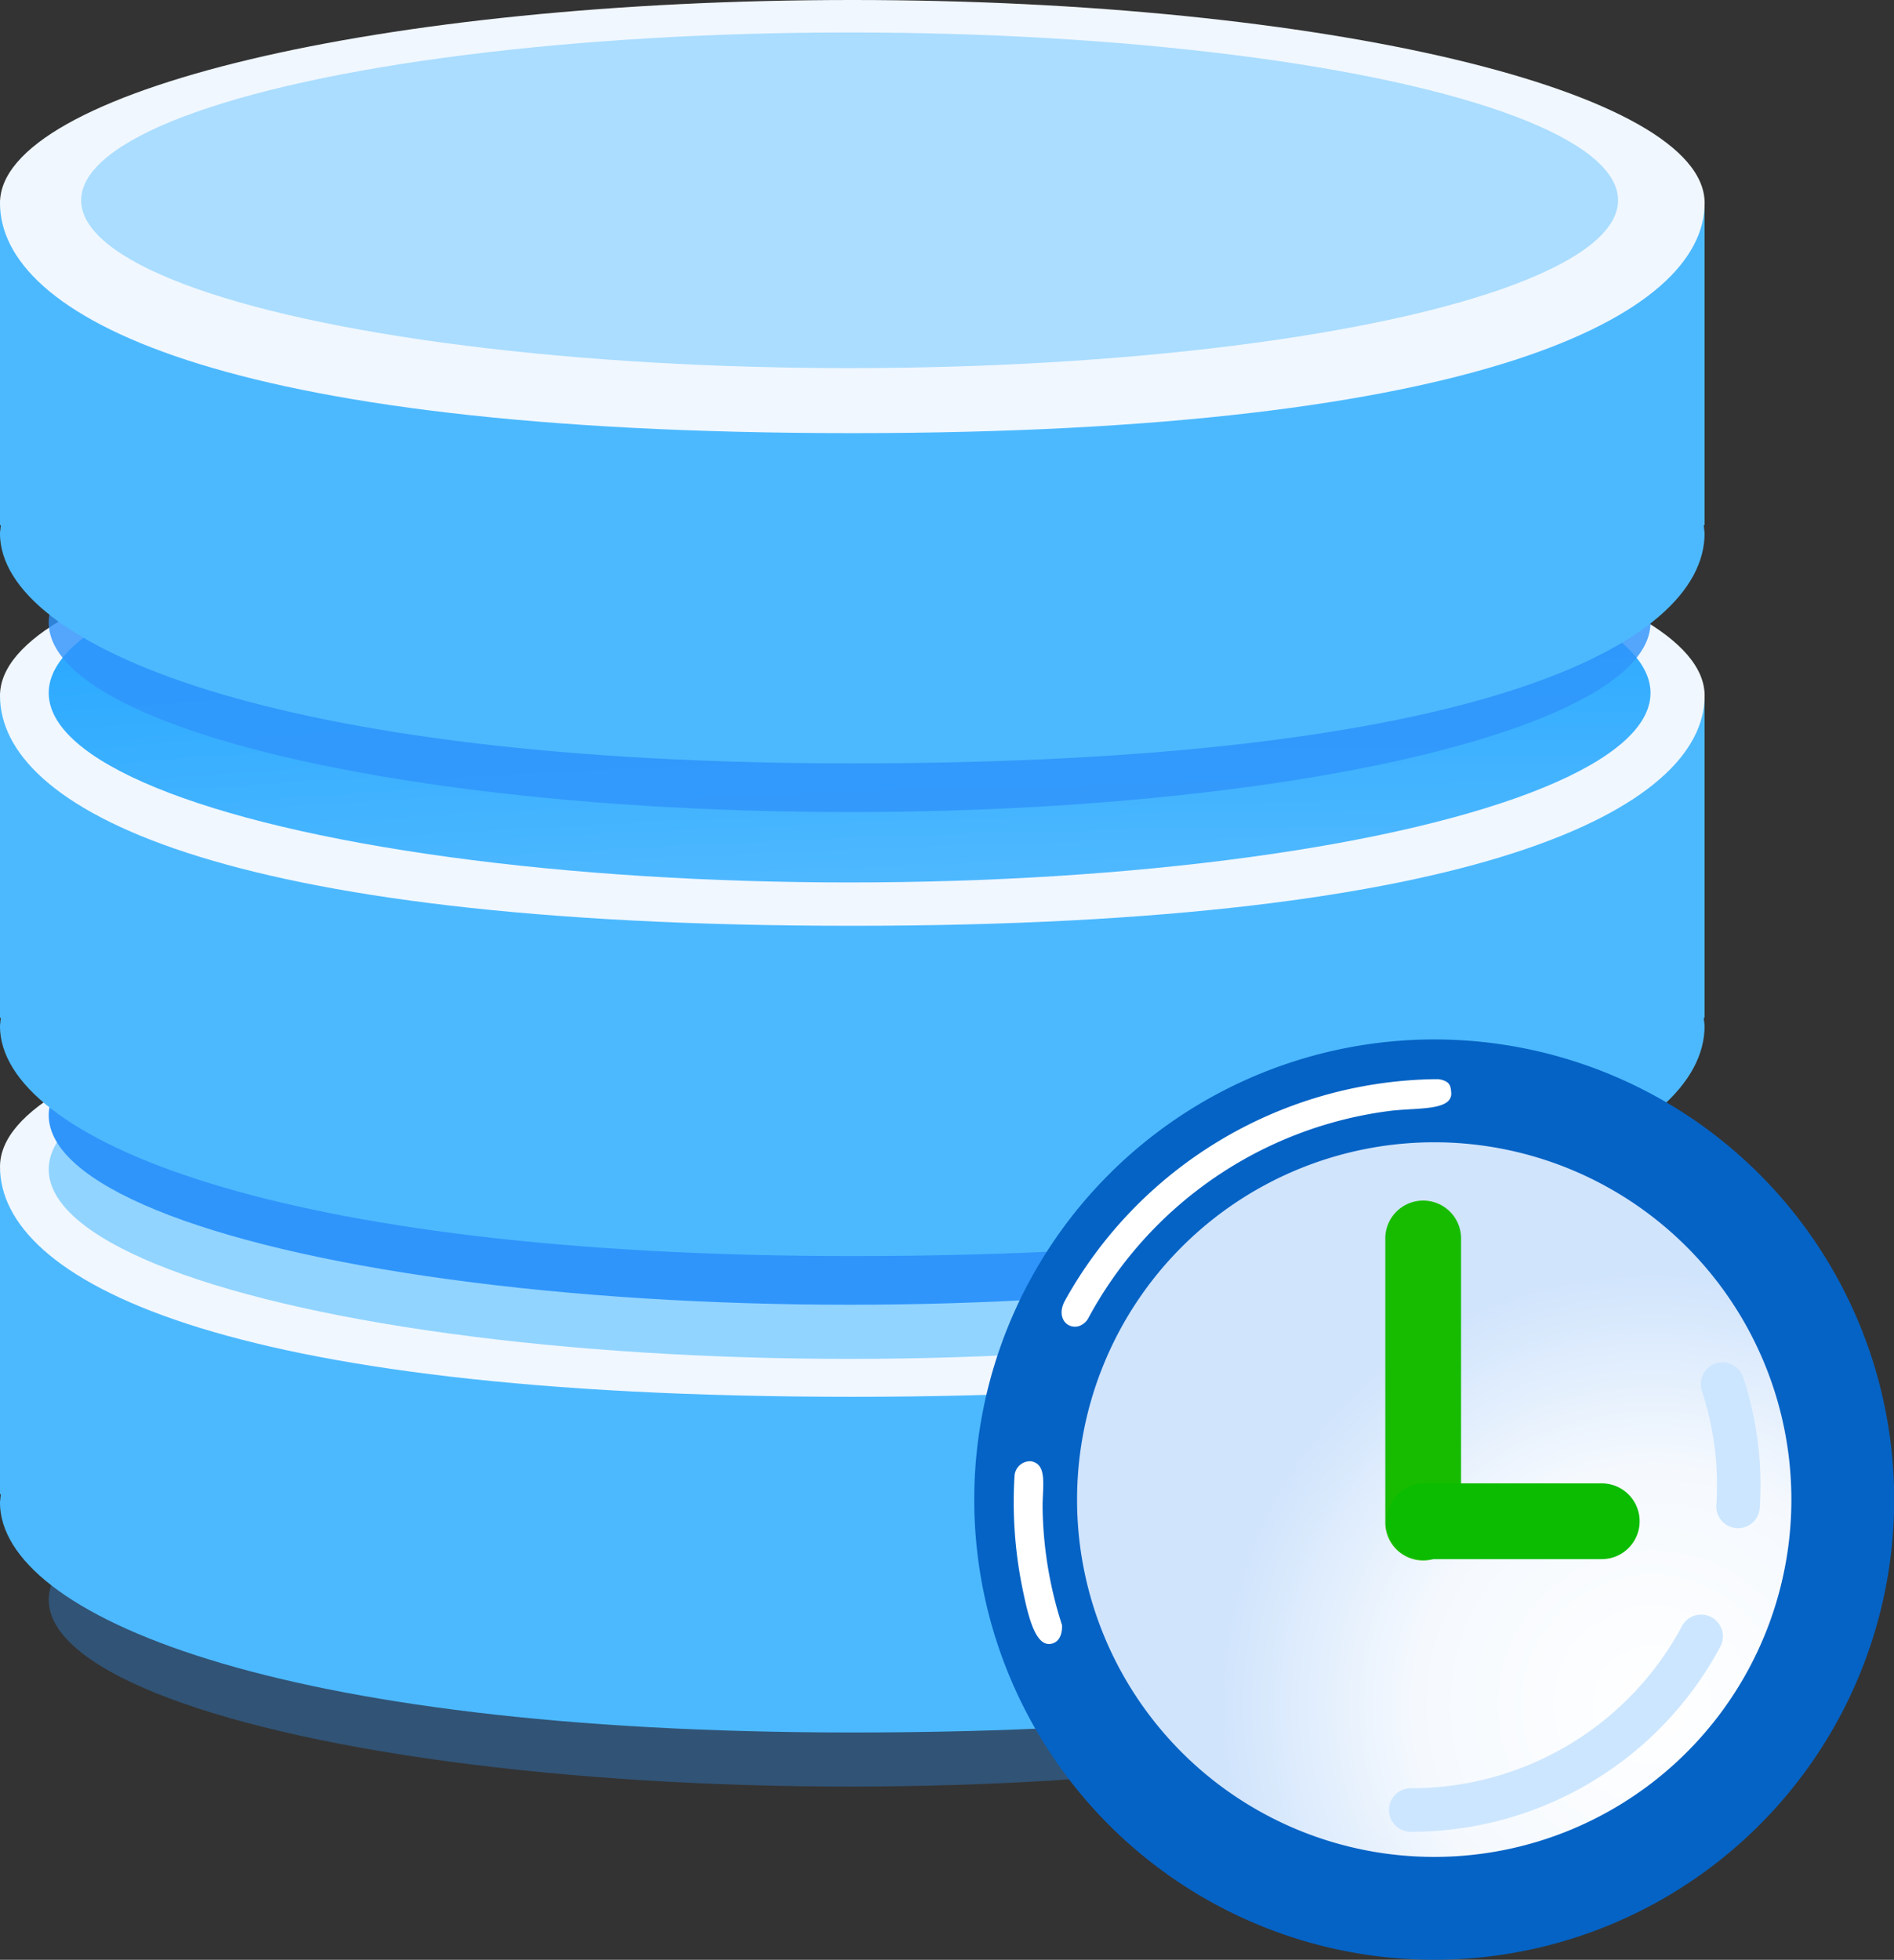 <svg xmlns="http://www.w3.org/2000/svg" xmlns:xlink="http://www.w3.org/1999/xlink" width="43.537" height="45.03" viewBox="0 0 43.537 45.03">
  <rect x="0" y="0" width="43.537" height="45.03" fill="#333333" stroke="none"/>
  <defs>
    <linearGradient id="linear-gradient" x1="-0.12" y1="-2.262" x2="-0.117" y2="-2.262" gradientUnits="objectBoundingBox">
      <stop offset="0" stop-color="#98d7ff"/>
      <stop offset="0.11" stop-color="#d2e9ff"/>
      <stop offset="0.37" stop-color="#e8f4ff"/>
      <stop offset="0.44" stop-color="#d4e9ff"/>
      <stop offset="0.68" stop-color="#cce6ff"/>
      <stop offset="0.84" stop-color="#a5d5ff"/>
      <stop offset="1" stop-color="#4cb9ff"/>
    </linearGradient>
    <linearGradient id="linear-gradient-2" x1="-0.12" y1="-1.416" x2="-0.117" y2="-1.416" xlink:href="#linear-gradient"/>
    <radialGradient id="radial-gradient" cx="0.938" cy="3.559" r="4.102" gradientUnits="objectBoundingBox">
      <stop offset="0" stop-color="#97d7ff" stop-opacity="0.988"/>
      <stop offset="0.47" stop-color="#6ec6ff" stop-opacity="0.988"/>
      <stop offset="1" stop-color="#0097ff" stop-opacity="0.988"/>
    </radialGradient>
    <linearGradient id="linear-gradient-3" x1="-0.12" y1="-0.541" x2="-0.117" y2="-0.541" xlink:href="#linear-gradient"/>
    <linearGradient id="linear-gradient-4" x1="-0.186" y1="-0.408" x2="-0.182" y2="-0.408" gradientUnits="objectBoundingBox">
      <stop offset="0" stop-color="#cae5ff"/>
      <stop offset="1" stop-color="#adf"/>
    </linearGradient>
    <radialGradient id="radial-gradient-2" cx="0.799" cy="0.781" r="0.592" gradientUnits="objectBoundingBox">
      <stop offset="0" stop-color="#fff"/>
      <stop offset="0.55" stop-color="#f5f9fe"/>
      <stop offset="1" stop-color="#d0e4fc"/>
    </radialGradient>
    <linearGradient id="linear-gradient-5" x1="-1.281" y1="-1.243" x2="-1.275" y2="-1.243" gradientUnits="objectBoundingBox">
      <stop offset="0" stop-color="#2684fb"/>
      <stop offset="1" stop-color="#0563c5"/>
    </linearGradient>
  </defs>
  <g id="_4254452_backup_backups_daily_data_database_icon" data-name="4254452_backup_backups_daily_data_database_icon" transform="translate(-6.218 -3.712)">
    <g id="Group-1" transform="translate(6.218 3.712)">
      <ellipse id="Ellipse-1-copy-12" cx="18.41" cy="4.292" rx="18.41" ry="4.292" transform="translate(1.12 32.466)" fill="rgba(47,148,251,0.33)"/>
      <path id="Ellipse-1-copy-8" d="M76.906,242.732h-.02l.02.187c0,2.576-5.289,5.287-19.592,5.287-13.305,0-19.592-2.71-19.592-5.287l.02-.187h-.02v-7.464H76.906Z" transform="translate(-37.723 -208.399)" fill-rule="evenodd" fill="url(#linear-gradient)"/>
      <path id="Ellipse-1-copy-9" d="M57.315,197.268c10.82,0,19.592,2.088,19.592,4.665s-5.138,5.287-19.592,5.287c-14.656,0-19.592-2.71-19.592-5.287S46.495,197.268,57.315,197.268Z" transform="translate(-37.723 -175.126)" fill="#f0f7ff" fill-rule="evenodd"/>
      <ellipse id="Ellipse-1-copy-6" cx="18.41" cy="4.354" rx="18.41" ry="4.354" transform="translate(1.12 22.515)" fill="#91d4ff"/>
      <ellipse id="Ellipse-1-copy-11" cx="18.41" cy="4.354" rx="18.41" ry="4.354" transform="translate(1.12 21.271)" fill="rgba(47,148,251,0.99)"/>
      <path id="Ellipse-1-copy-5" d="M76.906,154.732h-.02l.02.187c0,2.576-5.289,5.287-19.592,5.287-13.305,0-19.592-2.711-19.592-5.287l.02-.187h-.02v-7.464H76.906Z" transform="translate(-37.723 -131.346)" fill-rule="evenodd" fill="url(#linear-gradient-2)"/>
      <path id="Ellipse-1-copy-4" d="M57.315,110.268c10.82,0,19.592,2.088,19.592,4.665s-5.138,5.287-19.592,5.287c-14.656,0-19.592-2.711-19.592-5.287S46.495,110.268,57.315,110.268Z" transform="translate(-37.723 -98.948)" fill="#f0f7ff" fill-rule="evenodd"/>
      <ellipse id="Ellipse-1-copy-3" cx="18.41" cy="4.354" rx="18.41" ry="4.354" transform="translate(1.12 11.568)" fill="url(#radial-gradient)"/>
      <ellipse id="Ellipse-1-copy-7" cx="18.41" cy="4.354" rx="18.41" ry="4.354" transform="translate(1.12 9.951)" fill="rgba(47,148,251,0.81)"/>
      <path id="Ellipse-1-copy-2" d="M76.906,63.732h-.02l.02.187c0,2.576-5.289,5.287-19.592,5.287-13.305,0-19.592-2.711-19.592-5.287l.02-.187h-.02V56.268H76.906Z" transform="translate(-37.723 -51.666)" fill-rule="evenodd" fill="url(#linear-gradient-3)"/>
      <path id="Ellipse-1-copy-10" d="M57.315,19.268c10.82,0,19.592,2.088,19.592,4.665s-5.138,5.287-19.592,5.287c-14.656,0-19.592-2.711-19.592-5.287S46.495,19.268,57.315,19.268Z" transform="translate(-37.723 -19.268)" fill="#f0f7ff" fill-rule="evenodd"/>
      <ellipse id="Ellipse-1" cx="17.664" cy="3.856" rx="17.664" ry="3.856" transform="translate(1.866 0.746)" fill="url(#linear-gradient-4)"/>
      <circle id="Ellipse-3" cx="8.334" cy="8.334" r="8.334" transform="translate(24.63 26.122)" fill="url(#radial-gradient-2)"/>
      <path id="Ellipse-2" d="M228.3,211.268a10.573,10.573,0,1,1-10.573,10.573A10.578,10.578,0,0,1,228.3,211.268Zm0,2.363a8.21,8.21,0,1,1-8.21,8.21A8.214,8.214,0,0,1,228.3,213.631Z" transform="translate(-195.332 -187.385)" fill-rule="evenodd" fill="url(#linear-gradient-5)"/>
      <path id="Path_8867" data-name="Path 8867" d="M242.534,218.59c.284.041.287.168.3.3.043.429-.755.355-1.377.426a9.2,9.2,0,0,0-6.974,4.784.394.394,0,0,1-.228.171c-.274.056-.5-.225-.3-.59a9.892,9.892,0,0,1,8.508-5.09s.037,0,.076,0Z" transform="translate(-209.476 -193.795)" fill="#fff"/>
      <path id="Path_8868" data-name="Path 8868" d="M225.429,289.169a.273.273,0,0,1,.1.027c.285.125.174.617.181,1.056a9.134,9.134,0,0,0,.446,2.681s.029.333-.2.417c-.4.146-.573-.585-.719-1.308a9.863,9.863,0,0,1-.173-2.522.361.361,0,0,1,.345-.351Z" transform="translate(-201.744 -255.595)" fill="#fff"/>
      <path id="Ellipse-4-copy-4" d="M305.088,321.532a7.55,7.55,0,0,1-6.676,3.989" transform="translate(-265.984 -283.933)" fill="none" stroke="#cce6ff" stroke-linecap="round" stroke-width="1" fill-rule="evenodd"/>
      <path id="Ellipse-4-copy-3" d="M356.042,274.946a7.381,7.381,0,0,1,.372,2.322q0,.245-.016.487" transform="translate(-316.446 -243.142)" fill="none" stroke="#cce6ff" stroke-linecap="round" stroke-width="1" fill-rule="evenodd"/>
      <path id="Rounded-Rectangle-1" d="M295.464,242.139a.871.871,0,1,0-1.741,0v6.468a.871.871,0,1,0,1.741,0Z" transform="translate(-261.879 -213.653)" fill="#17bc00" fill-rule="evenodd"/>
      <path id="Rounded-Rectangle-1-copy" d="M299.569,294.139a.871.871,0,0,0-.871-.871h-4.1a.871.871,0,0,0,0,1.741h4.1A.871.871,0,0,0,299.569,294.139Z" transform="translate(-261.879 -259.185)" fill="#0bbc00" fill-rule="evenodd"/>
    </g>
  </g>
</svg>
